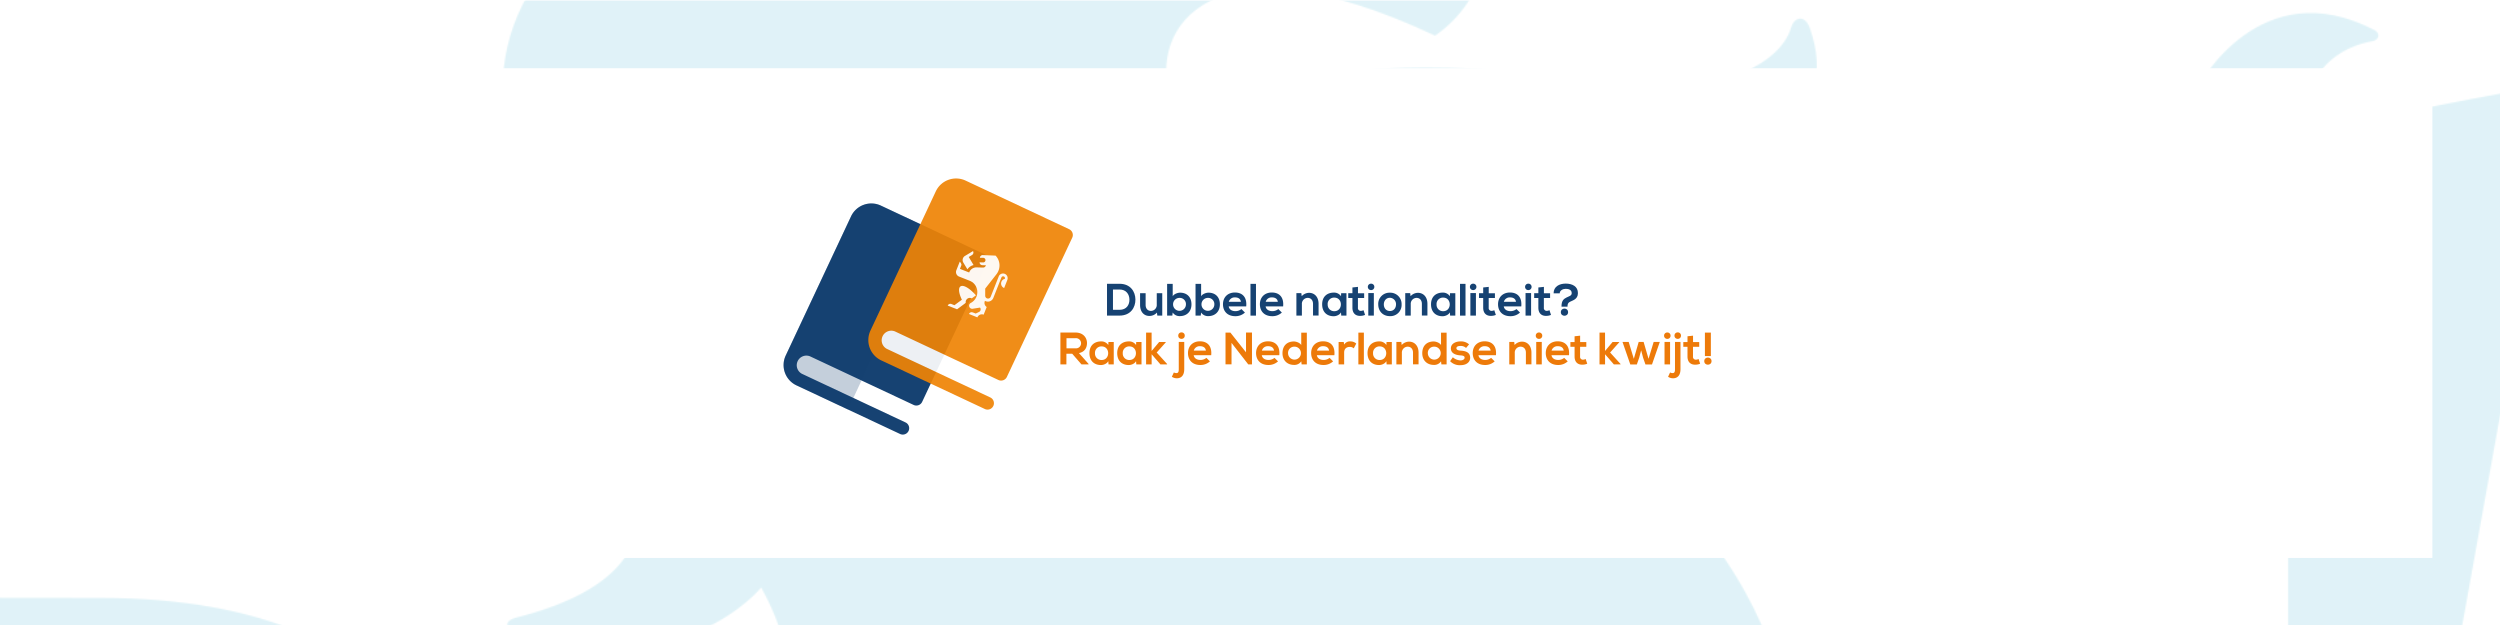 <?xml version="1.0" encoding="UTF-8" standalone="no"?><svg xmlns="http://www.w3.org/2000/svg" xmlns:xlink="http://www.w3.org/1999/xlink" data-name="Layer 1" id="Layer_1" viewBox="0 0 1920 480"><defs><style>.cls-1,.cls-4{fill:#fff;}.cls-1,.cls-6{opacity:0.25;}.cls-2{mask:url(#mask);}.cls-3{fill:#82cde2;}.cls-5,.cls-6{fill:#164272;}.cls-7{opacity:0.92;}.cls-8{fill:#ef8304;}.cls-9{opacity:0.94;}.cls-10{fill:#ed7a09;}.cls-11{filter:url(#luminosity-invert-noclip);}</style><filter color-interpolation-filters="sRGB" filterUnits="userSpaceOnUse" height="2343.1" id="luminosity-invert-noclip" width="2273.75" x="-307.66" y="-277.48"><feColorMatrix result="invert" values="-1 0 0 0 1 0 -1 0 0 1 0 0 -1 0 1 0 0 0 1 0"/><feFlood flood-color="#fff" result="bg"/><feBlend in="invert" in2="bg"/></filter><mask height="2343.1" id="mask" maskUnits="userSpaceOnUse" width="2273.75" x="-307.66" y="-277.48"><g class="cls-11"><path class="cls-1" d="M1024.71,61.82c0,10,28.5,4.91,69.93,10.24,94.38,12.78,131.58,49.72,197.82,49.72,60.22,0,121.52-31.74,97.61-99.85-3.87-11.37-12.31-8.56-14.38-1-9.17,30.33-56.89,47.75-107.32,47.75-62.2,0-75.68-16.85-173.74-16.85C1085.74,51.84,1024.71,52,1024.71,61.82Z"/><path class="cls-1" d="M445.17,307.17c10.34,11.36,121.7,124.13-49.07,167.25-7.55,1.83-10.16,7.58,1.26,11.37,126.09,41.29,187.21-34.53,187.21-34.53C648,564.85,550.69,627.63,550.69,627.63c13.84,20.64,74,54.77,165.64,70.63,34.61-14.32,83.41-42.26,103.63-85,0,0,24.89,49.57,2.42,96.89,257.69,18.27,348.82-142.68,547.46-113.75,5.66,0.85,8.45-1.81,8.45-6.73,0-99.15-77.92-280.74-323.83-317.54-245-36.93-179-115.44-179-115.44,103.46-3.79,163,31.32,163,31.32,19-24.15-7.73-50.27-7.73-50.27,10-9.27,15.28-42.14,15.28-42.14C929.71,95.65,899.15,76,899.15,76c-17.89-53.93,30.21-130,203-48.58,43.06-30.06,39.91-75.84,39.91-75.84,13-4.64,21-20.78,21-27.66,0-22.47-138.24-83-173.83-90.17C980.85-199,927.1-246.16,764.78-229c-76.94,7.3-132.4-8.43-106.41-43.4,4.4-5.91-9.36-7-16.55-1.27-17.88,13.91-42.33,53.23,24.81,79.49,74.59,29.49,79.18,87.91,79.73,96.34,1.07,12.35-17.89,13.48-22.12,1.12-34.42-98.57-206.72-119.64-308.83-67.41,6,52.81,78.56,87.77,118.55,87.77,22.83,0,54.65-18,54.65-42.41,0-11.93,7.73-10.52,12.32-1.26,16.72,35.11-49.53,107.58-148.4,63.48-100.48,78.5-60.3,175.26-50.23,210.93,18.06,64-22,126.11-96.08,97.18-3.69-1.41-7.56-2.53-7.56,4.5C298.66,296.19,366.07,341.7,445.17,307.17ZM998.55-88.46c-47,40.87-123.31,31.32-141.55-35.95C953.26-128.49,994.69-120.9,998.55-88.46Z"/><path class="cls-1" d="M946.79,1390.49C833.27,1479.24,577.38,1202,926.56,977c298-192.12,565.07-85.1,666.72-21.92,5.31,27.81-15.82,36.8-29.48,40.17-4.76,1.13-6.46,4.78,1.25,7,28.59,8.43,68.5,5.89,87.28-14.89,64.09,34.82,9.25,78.93-16.72,91-6.48,3.23-3.69,6.74,1.8,7.58,58.77,8.15,107.39-38.76,109.81-65.73l10,4.51v197.72L1966.09,63.78c-98.51,16.84-169.1,32.72-200.74,40.3,1.62-34,17.91-65.45,56.74-72.47,5-.84,6.27-6,1.68-8.42C1736-22.46,1689,64.76,1687.49,67.58c-31.1-1.69-78.38,5.89-78.38,38.74,0,98-287.35,152.67-353.95,160.53,117.21,35.39,166.2,151,166.2,151,85.19-66.57,184.78-125.28,206.9-125.28,22.64,0,31.27,22.19,33,35.39,0.54,4.36,5.85,5.92,9.35,2,44.59-52,23.44-63.75,19.76-78.91-3-12.08.8-57.72,66.84-52.25v655l-33.5,5.22c-15.46,2.09-138.18-79.34-278.48-155.19s-216-30.48-376.12,37.21c-209.51,88.62-421.38,8.29-421.38,8.29-180.76,100.83-242.07,392.38-242.07,392.38-36,12.08-95.73,24.72-152.26,24.72-137.87,0-163.22-65.16-163.22-104.19,0-166.29,266.49-237.62,266.49-401.52,0-39.75-23.38-201.53-279.62-201.53-32.72,0-228.2-.28-229.11-0.28-95.9,0-119.9-53.92-133.11-74.43-5.13-8.16-14.92-3.51-11.23,2.81,7.37,13.75-11.23,34.69-11.23,76.26,0,66.58,50.06,106.73,143.44,106.73,42.33,0,82.24-9.55,95.09-15.58,8.72-3.93,13.3,2.52,9.25,6.17-40.53,37.07-43.86,106.45-27,123.44,3.87,4.08,8.81,2.82,9.7-.28C-54.57,613.45,29.74,547,143.17,547c139,0,138.24,92.4,138.24,114.58C281.41,795-18.43,893-18.43,1076.32c0,186.07,251.58,226,397.35,196.47C370.3,1459,97.51,1522.5,89.25,1389.36c-0.81-6.47-6.47-8-11.05.56-34.42,65.73-20.86,123.59,85.38,142,7.19,1.53,3.67,4.49-3,8-105.06,52.24-48,257.56-42.88,318,7.91,87.07-102.91,76.67-111.9,74.16-4.58-1.27-9,.41-2.07,7.3,78.65,75.42,175.63,6.45,175.63,6.45,73.26,18,27.77,66.86-20.94,92.55-7.73,4.07-7,7.86,1.25,8.28,10.88,0.56,124.39,8.16,144.7-62.63,50.25,46.9,124,29.77,139.68,23.59,21.75-8.71,128.17-38.9,138.6,54.63,0.72,6.62,5.75,2.25,9.25-1.26,80.44-78.92-5.75-127.65-53.58-133.41,3.87-4.21,68.22-46.07,126.29,11.8,3.87,3.93,7.55,4.77,8.26-2.95,6.66-100.27-97.79-109.41-165.1-65.72-3.15-10.4-25.62-66.72,76.22-64.75,2.34,0,7.36-2.81,2.15-6.61-79.09-65.45-144.08-6-159.18,8.15-35.41,32.44-123,19.51-131,18.68,27.41-348,419.83-224.71,473.75-393.8,2.61-9,7.74-5.61,8.64-2.39,14.92,41.31,148.21,47,172.48-34.11C952.36,1390.77,951.36,1386.69,946.79,1390.49Z"/></g></mask></defs><title>Header_1920x480 Header</title><g class="cls-2"><rect class="cls-3" height="480" width="1920" y="0.45"/></g><rect class="cls-4" height="376.11" width="1816.11" x="51.95" y="52.4"/><path class="cls-4" d="M607.59,285.18l87.55,41.09a14.38,14.38,0,0,1,7.93-16.89l-87.55-41.09Z"/><path class="cls-5" d="M622.15,273.68L701.68,311a4.91,4.91,0,0,0,6.53-2.36l50.18-106.9a4.91,4.91,0,0,0-2.36-6.53L676.5,157.89a17.23,17.23,0,0,0-22.9,8.27l-50.18,106.9a17.23,17.23,0,0,0,8.27,22.9l79.52,37.32a4.91,4.91,0,1,0,4.17-8.89l-79.52-37.33A7.4,7.4,0,0,1,622.15,273.68Z"/><path class="cls-6" d="M716,176.42l-64.8,138.07L611.69,296a17.24,17.24,0,0,1-8.27-22.91L653.6,166.15a17.23,17.23,0,0,1,22.9-8.26Z"/><g class="cls-7"><path class="cls-4" d="M672.68,266l87.55,41.09a14.38,14.38,0,0,1,7.93-16.89L680.61,249.1Z"/><path class="cls-8" d="M687.24,254.49l79.52,37.33a4.91,4.91,0,0,0,6.53-2.36l50.18-106.9a4.91,4.91,0,0,0-2.36-6.53L741.59,138.7a17.23,17.23,0,0,0-22.9,8.27l-50.18,106.9a17.23,17.23,0,0,0,8.27,22.9l79.52,37.32a4.91,4.91,0,1,0,4.17-8.89L681,267.88A7.4,7.4,0,0,1,687.24,254.49Z"/></g><g class="cls-9"><path class="cls-4" d="M739.83,201.65l1.21,2,1.94,3.22a7.7,7.7,0,0,1,4.72-3.3L744,197.36l2.52-1.52a2.18,2.18,0,0,0,.74-3l-6.13,3.69A3.72,3.72,0,0,0,739.83,201.65Z"/><path class="cls-4" d="M749.52,226.83c-4.76-5.45-9.73-8.42-11.91-6.83-1.79,1.31-1.22,5.35,1.12,10.19L733,234.4l-2.37-.94a2.17,2.17,0,0,0-2.77,1.24l3.08,1.22,4.09,1.61,2.06-1.52,3.3-2.44,1.29-1a3.23,3.23,0,0,1,4.37-3.56l0.27,0.12Z"/><path class="cls-4" d="M773.84,214.17a3.56,3.56,0,0,0-6.81-1.91l-6.19,15.68a2.18,2.18,0,0,1-4.2-.89l0-5.4,8.51-10.87,0,0,0.28-.37a10.93,10.93,0,0,0-.83-14.1l-9.77-.4a2.18,2.18,0,0,0-2.27,2.06L755,198a1.78,1.78,0,1,1-.12,3.55l-2.56-.08a2.18,2.18,0,0,0,2.12,2.21l2.71,0.07a2.17,2.17,0,0,1-2.2,1.74l-5.19-.14a6,6,0,0,0-5.29,3.54l-0.1.24-0.05.15s0,0,0,0l-7.09-2.8,1.08-2.73c0.3-.76-0.38-1.8-0.84-2.38l-0.38-.44-2.64,6.7a3.71,3.71,0,0,0,2.11,4.77l8,3.16a9.47,9.47,0,0,1,2,1.05l-0.08-.07,0.09,0.07,0.06,0a9.46,9.46,0,0,1,3.6,10.3l-0.06.2c-0.07.22-.14,0.45-0.23,0.67a9.41,9.41,0,0,1-4.17,4.77l-0.41.22a2.38,2.38,0,0,0,1.77,4.33l5.53-.88a2.18,2.18,0,0,1-.66,3.3l-2.66,1.29-2.27-.9h0l-0.11,0a2.17,2.17,0,0,0-2.77,1.24l4,1.6h0l2.44,1a3.71,3.71,0,0,1,4.82-2.09l2.33-5.89a3.71,3.71,0,0,1-1.44-4.48l0.11-.25a4.48,4.48,0,0,0,6.42-2.23l6.19-15.68a1.42,1.42,0,0,1,2.67,1,3.71,3.71,0,0,0-.54,7.07l2.46-6.23A3.56,3.56,0,0,0,773.84,214.17Z"/></g><path class="cls-5" d="M872,229.95c0.1,6.18-3.67,12.43-12.22,12.43h-9.6V217.94h9.6C868.18,217.94,871.91,223.91,872,229.95Zm-17.24,8h5c5.55,0,7.75-4,7.64-8-0.1-3.8-2.34-7.61-7.64-7.61h-5v15.64Z"/><path class="cls-5" d="M879.84,225.17v9c0,2.62,1.43,4.61,4.15,4.61a4.53,4.53,0,0,0,4.4-4.82v-8.8h4.22v17.24h-3.8l-0.28-2.34a7.67,7.67,0,0,1-5.83,2.58c-4.12,0-7.12-3.11-7.12-8.45v-9h4.26Z"/><path class="cls-5" d="M900.64,218v9.53c1-1.78,3.84-2.76,5.65-2.76,5,0,8.76,3.07,8.76,9,0,5.65-3.8,9-8.87,9a6.26,6.26,0,0,1-5.55-2.76l-0.28,2.37h-4V218h4.26Zm0.28,15.78a4.94,4.94,0,1,0,9.88,0,4.75,4.75,0,0,0-4.89-5A4.91,4.91,0,0,0,900.92,233.75Z"/><path class="cls-5" d="M922.46,218v9.53c1-1.78,3.84-2.76,5.65-2.76,5,0,8.76,3.07,8.76,9,0,5.65-3.8,9-8.87,9a6.26,6.26,0,0,1-5.55-2.76l-0.28,2.37h-4V218h4.26Zm0.28,15.78a4.94,4.94,0,1,0,9.88,0,4.75,4.75,0,0,0-4.89-5A4.91,4.91,0,0,0,922.74,233.75Z"/><path class="cls-5" d="M943.65,235.29c0.28,2.13,2.13,3.67,5.13,3.67a7.1,7.1,0,0,0,4.61-1.61l2.72,2.69a10.57,10.57,0,0,1-7.4,2.79c-5.93,0-9.46-3.67-9.46-9.18,0-5.24,3.56-9,9.15-9,5.76,0,9.35,3.56,8.69,10.65H943.65Zm9.35-3.53c-0.28-2.23-2-3.35-4.47-3.35a4.63,4.63,0,0,0-4.82,3.35H953Z"/><path class="cls-5" d="M964.59,218v24.4h-4.22V218h4.22Z"/><path class="cls-5" d="M972,235.29c0.28,2.13,2.13,3.67,5.13,3.67a7.11,7.11,0,0,0,4.61-1.61l2.72,2.69a10.57,10.57,0,0,1-7.4,2.79c-5.93,0-9.46-3.67-9.46-9.18,0-5.24,3.56-9,9.15-9,5.76,0,9.36,3.56,8.69,10.65H972Zm9.36-3.53c-0.28-2.23-2-3.35-4.47-3.35a4.63,4.63,0,0,0-4.82,3.35h9.29Z"/><path class="cls-5" d="M1008.4,242.38v-9c0-2.62-1.43-4.61-4.15-4.61a4.53,4.53,0,0,0-4.4,4.82v8.8h-4.22V225.13h3.8l0.28,2.34a7.76,7.76,0,0,1,5.65-2.58c4.05,0,7.3,3,7.3,8.45v9h-4.26Z"/><path class="cls-5" d="M1030,225.17h4.08v17.21h-4l-0.21-2.51c-1,2-3.66,3-5.58,3-5.1,0-8.87-3.11-8.87-9.15s3.94-9,9-9a6.32,6.32,0,0,1,5.48,2.79Zm-10.33,8.59a4.93,4.93,0,0,0,5.1,5.24c6.7,0,6.7-10.44,0-10.44A4.9,4.9,0,0,0,1019.64,233.75Z"/><path class="cls-5" d="M1042.92,220.32v4.89h4.75v3.67h-4.78v7.43a2.14,2.14,0,0,0,2.23,2.44,4.86,4.86,0,0,0,2.06-.52l1.19,3.63a9.53,9.53,0,0,1-3.53.73c-3.74.14-6.18-2-6.18-6.28v-7.43h-3.21V225.2h3.21v-4.43Z"/><path class="cls-5" d="M1055.49,220.32c0,3.32-5,3.32-5,0S1055.49,217,1055.49,220.32Zm-4.64,4.78v17.28h4.26V225.1h-4.26Z"/><path class="cls-5" d="M1076.43,233.79a8.59,8.59,0,0,1-9,9c-5.58,0-8.94-4-8.94-9a8.61,8.61,0,0,1,8.9-9A8.7,8.7,0,0,1,1076.43,233.79Zm-13.65,0c0,2.62,1.57,5.06,4.68,5.06s4.68-2.44,4.68-5.06a4.86,4.86,0,0,0-4.68-5.1C1064.39,228.69,1062.78,231.21,1062.78,233.79Z"/><path class="cls-5" d="M1092,242.38v-9c0-2.62-1.43-4.61-4.15-4.61a4.53,4.53,0,0,0-4.4,4.82v8.8h-4.22V225.13h3.8l0.28,2.34a7.76,7.76,0,0,1,5.65-2.58c4.05,0,7.3,3,7.3,8.45v9H1092Z"/><path class="cls-5" d="M1113.61,225.17h4.08v17.21h-4l-0.21-2.51c-1,2-3.66,3-5.58,3-5.1,0-8.87-3.11-8.87-9.15s3.94-9,9-9a6.32,6.32,0,0,1,5.48,2.79Zm-10.33,8.59a4.93,4.93,0,0,0,5.1,5.24c6.7,0,6.7-10.44,0-10.44A4.9,4.9,0,0,0,1103.27,233.75Z"/><path class="cls-5" d="M1125.51,218v24.4h-4.22V218h4.22Z"/><path class="cls-5" d="M1133.89,220.32c0,3.32-5,3.32-5,0S1133.89,217,1133.89,220.32Zm-4.64,4.78v17.28h4.26V225.1h-4.26Z"/><path class="cls-5" d="M1143.35,220.32v4.89h4.75v3.67h-4.78v7.43a2.14,2.14,0,0,0,2.23,2.44,4.86,4.86,0,0,0,2.06-.52l1.19,3.63a9.53,9.53,0,0,1-3.53.73c-3.73.14-6.18-2-6.18-6.28v-7.43h-3.21V225.2h3.21v-4.43Z"/><path class="cls-5" d="M1154.9,235.29c0.28,2.13,2.13,3.67,5.13,3.67a7.11,7.11,0,0,0,4.61-1.61l2.72,2.69a10.57,10.57,0,0,1-7.4,2.79c-5.93,0-9.46-3.67-9.46-9.18,0-5.24,3.56-9,9.15-9,5.76,0,9.36,3.56,8.69,10.65H1154.9Zm9.36-3.53c-0.28-2.23-2-3.35-4.47-3.35a4.63,4.63,0,0,0-4.82,3.35h9.29Z"/><path class="cls-5" d="M1176.26,220.32c0,3.32-5,3.32-5,0S1176.26,217,1176.26,220.32Zm-4.64,4.78v17.28h4.26V225.1h-4.26Z"/><path class="cls-5" d="M1185.72,220.32v4.89h4.75v3.67h-4.78v7.43a2.14,2.14,0,0,0,2.23,2.44,4.86,4.86,0,0,0,2.06-.52l1.19,3.63a9.53,9.53,0,0,1-3.53.73c-3.74.14-6.18-2-6.18-6.28v-7.43h-3.21V225.2h3.21v-4.43Z"/><path class="cls-5" d="M1193.16,225.27c0-5.17,4.4-7.47,9.32-7.47s9.46,2.13,9.36,7.37c0,5.06-4.64,5.59-6.67,6.95-0.94.63-1.33,1.61-1.33,3.25v0.17h-4.61v-0.21c0-4.78,2-5.86,3.84-6.84s4-1.26,4-3.35c0-2.69-2.48-3.32-4.64-3.32s-4.54,1.26-4.57,3.46h-4.68Zm11.14,14.49c0,3.67-5.58,3.67-5.58,0S1204.29,236.06,1204.29,239.76Z"/><path class="cls-10" d="M836.06,279.86h-5.48l-7.12-8.17H819v8.17h-4.61V255.39c3.87,0,7.75,0,11.62,0,5.76,0,8.8,3.87,8.8,8.1,0,3.35-1.54,6.74-6.18,7.68l7.4,8.34v0.31Zm-17-20.14v7.82h7a3.92,3.92,0,1,0,0-7.82h-7Z"/><path class="cls-10" d="M851.28,262.65h4.08v17.21h-4l-0.21-2.51c-1,2-3.67,3-5.59,3-5.1,0-8.87-3.11-8.87-9.15s3.94-9,9-9a6.32,6.32,0,0,1,5.48,2.79Zm-10.33,8.59a4.93,4.93,0,0,0,5.1,5.24c6.7,0,6.7-10.44,0-10.44A4.9,4.9,0,0,0,840.95,271.24Z"/><path class="cls-10" d="M872.61,262.65h4.08v17.21h-4l-0.21-2.51c-1,2-3.67,3-5.59,3-5.1,0-8.87-3.11-8.87-9.15s3.94-9,9-9a6.32,6.32,0,0,1,5.48,2.79Zm-10.33,8.59a4.93,4.93,0,0,0,5.1,5.24c6.7,0,6.7-10.44,0-10.44A4.9,4.9,0,0,0,862.28,271.24Z"/><path class="cls-10" d="M884.44,255.46v14.1l5.79-6.91h5.1v0.24l-7,7.85,8,8.8v0.31h-5.13l-6.74-7.78v7.78h-4.26v-24.4h4.26Z"/><path class="cls-10" d="M909.5,262.58v20.94c0,4.26-1.85,7-5.72,7a6.9,6.9,0,0,1-3.8-1.15l1.54-3.32a4.33,4.33,0,0,0,2.06.49c1.4-.07,1.71-1.15,1.71-3V262.58h4.22Zm-4.61-4.82c0,3.32,5,3.32,5,0S904.9,254.45,904.9,257.77Z"/><path class="cls-10" d="M916.77,272.77c0.28,2.13,2.13,3.67,5.13,3.67a7.1,7.1,0,0,0,4.61-1.61l2.72,2.69a10.57,10.57,0,0,1-7.4,2.79c-5.93,0-9.46-3.67-9.46-9.18,0-5.24,3.56-9,9.15-9,5.76,0,9.35,3.56,8.69,10.65H916.77Zm9.35-3.53c-0.28-2.23-2-3.35-4.47-3.35a4.63,4.63,0,0,0-4.82,3.35h9.29Z"/><path class="cls-10" d="M956.91,255.39h4.61v24.47h-2.86v0l-12.85-16.51v16.48H941.2V255.43h3.74l12,15.15V255.39Z"/><path class="cls-10" d="M969.06,272.77c0.28,2.13,2.13,3.67,5.13,3.67a7.1,7.1,0,0,0,4.61-1.61l2.72,2.69a10.57,10.57,0,0,1-7.4,2.79c-5.93,0-9.46-3.67-9.46-9.18,0-5.24,3.56-9,9.15-9,5.76,0,9.36,3.56,8.69,10.65H969.06Zm9.36-3.53c-0.28-2.23-2-3.35-4.47-3.35a4.63,4.63,0,0,0-4.82,3.35h9.29Z"/><path class="cls-10" d="M1003.65,255.46v24.4h-4l-0.28-2.37a6.26,6.26,0,0,1-5.55,2.76c-5.06,0-8.87-3.35-8.87-9,0-5.93,3.73-9,8.76-9,1.81,0,4.64,1,5.65,2.76v-9.53h4.26Zm-14.42,15.78a4.94,4.94,0,1,0,9.88,0,4.91,4.91,0,0,0-5-5A4.75,4.75,0,0,0,989.23,271.24Z"/><path class="cls-10" d="M1011.36,272.77c0.28,2.13,2.13,3.67,5.13,3.67a7.1,7.1,0,0,0,4.61-1.61l2.72,2.69a10.57,10.57,0,0,1-7.4,2.79c-5.93,0-9.46-3.67-9.46-9.18,0-5.24,3.56-9,9.15-9,5.76,0,9.36,3.56,8.69,10.65h-13.44Zm9.36-3.53c-0.28-2.23-2-3.35-4.47-3.35a4.63,4.63,0,0,0-4.82,3.35h9.29Z"/><path class="cls-10" d="M1032,262.65l0.31,2a5.07,5.07,0,0,1,4.85-2.44,6.53,6.53,0,0,1,4.43,1.64l-1.92,3.7a4.25,4.25,0,0,0-3.07-1.12c-2.23,0-4.29,1.19-4.29,4.36v9.08h-4.26V262.65H1032Z"/><path class="cls-10" d="M1047.45,255.46v24.4h-4.22v-24.4h4.22Z"/><path class="cls-10" d="M1064.84,262.65h4.08v17.21h-4l-0.21-2.51c-1,2-3.66,3-5.58,3-5.1,0-8.87-3.11-8.87-9.15s3.94-9,9-9a6.32,6.32,0,0,1,5.48,2.79Zm-10.33,8.59a4.93,4.93,0,0,0,5.1,5.24c6.7,0,6.7-10.44,0-10.44A4.9,4.9,0,0,0,1054.5,271.24Z"/><path class="cls-10" d="M1085.19,279.86v-9c0-2.62-1.43-4.61-4.15-4.61a4.53,4.53,0,0,0-4.4,4.82v8.8h-4.22V262.62h3.8l0.28,2.34a7.76,7.76,0,0,1,5.65-2.58c4.05,0,7.3,3,7.3,8.45v9h-4.26Z"/><path class="cls-10" d="M1111,255.46v24.4h-4l-0.28-2.37a6.26,6.26,0,0,1-5.55,2.76c-5.06,0-8.87-3.35-8.87-9,0-5.93,3.73-9,8.76-9,1.81,0,4.64,1,5.65,2.76v-9.53H1111Zm-14.42,15.78a4.94,4.94,0,1,0,9.88,0,4.91,4.91,0,0,0-5-5A4.75,4.75,0,0,0,1096.57,271.24Z"/><path class="cls-10" d="M1125.92,267.23a5.8,5.8,0,0,0-4.26-1.54c-2,0-3.14.63-3.14,1.71s1,1.75,3.21,1.88c3.25,0.21,7.36.94,7.36,5.52,0,3-2.48,5.65-7.4,5.65a10.07,10.07,0,0,1-8-3.07l2.09-3a9.44,9.44,0,0,0,5.93,2.41c1.61,0,3.11-.8,3.11-2.06s-1-1.68-3.42-1.81c-3.25-.24-7.12-1.43-7.12-5.34s4.12-5.38,7.26-5.38a9.24,9.24,0,0,1,6.7,2.27Z"/><path class="cls-10" d="M1135.45,272.77c0.28,2.13,2.13,3.67,5.13,3.67a7.1,7.1,0,0,0,4.61-1.61l2.72,2.69a10.57,10.57,0,0,1-7.4,2.79c-5.93,0-9.46-3.67-9.46-9.18,0-5.24,3.56-9,9.15-9,5.76,0,9.36,3.56,8.69,10.65h-13.44Zm9.36-3.53c-0.28-2.23-2-3.35-4.47-3.35a4.63,4.63,0,0,0-4.82,3.35h9.29Z"/><path class="cls-10" d="M1171.89,279.86v-9c0-2.62-1.43-4.61-4.15-4.61a4.53,4.53,0,0,0-4.4,4.82v8.8h-4.22V262.62h3.8l0.28,2.34a7.76,7.76,0,0,1,5.65-2.58c4.05,0,7.3,3,7.3,8.45v9h-4.26Z"/><path class="cls-10" d="M1184.46,257.8c0,3.32-5,3.32-5,0S1184.46,254.48,1184.46,257.8Zm-4.64,4.78v17.28h4.26V262.58h-4.26Z"/><path class="cls-10" d="M1191.55,272.77c0.28,2.13,2.13,3.67,5.13,3.67a7.1,7.1,0,0,0,4.61-1.61l2.72,2.69a10.57,10.57,0,0,1-7.4,2.79c-5.93,0-9.46-3.67-9.46-9.18,0-5.24,3.56-9,9.15-9,5.76,0,9.36,3.56,8.69,10.65h-13.44Zm9.36-3.53c-0.28-2.23-2-3.35-4.47-3.35a4.63,4.63,0,0,0-4.82,3.35h9.29Z"/><path class="cls-10" d="M1213.54,257.8v4.89h4.75v3.66h-4.78v7.44a2.14,2.14,0,0,0,2.23,2.44,4.86,4.86,0,0,0,2.06-.52l1.19,3.63a9.53,9.53,0,0,1-3.53.73c-3.74.14-6.18-2-6.18-6.28v-7.44h-3.21v-3.66h3.21v-4.43Z"/><path class="cls-10" d="M1232.67,255.46v14.1l5.79-6.91h5.1v0.24l-7,7.85,8,8.8v0.31h-5.13l-6.74-7.78v7.78h-4.26v-24.4h4.26Z"/><path class="cls-10" d="M1262.3,262.62l3.77,12.95,3.94-12.95h4.71l-6,17.31h-5l-1.78-5.1-1.54-5.76-1.54,5.76-1.78,5.1h-5l-6-17.31h4.75l3.94,12.95,3.74-12.95h3.73Z"/><path class="cls-10" d="M1283,257.8c0,3.32-5,3.32-5,0S1283,254.48,1283,257.8Zm-4.64,4.78v17.28h4.26V262.58h-4.26Z"/><path class="cls-10" d="M1290.61,262.58v20.94c0,4.26-1.85,7-5.73,7a6.9,6.9,0,0,1-3.8-1.15l1.54-3.32a4.33,4.33,0,0,0,2.06.49c1.4-.07,1.71-1.15,1.71-3V262.58h4.22Zm-4.61-4.82c0,3.32,5,3.32,5,0S1286,254.45,1286,257.77Z"/><path class="cls-10" d="M1300.25,257.8v4.89H1305v3.66h-4.78v7.44a2.14,2.14,0,0,0,2.23,2.44,4.86,4.86,0,0,0,2.06-.52l1.19,3.63a9.53,9.53,0,0,1-3.53.73c-3.73.14-6.18-2-6.18-6.28v-7.44h-3.21v-3.66H1296v-4.43Z"/><path class="cls-10" d="M1314.46,277.35c0,3.66-5.59,3.66-5.59,0S1314.46,273.65,1314.46,277.35Zm-0.52-21.89v18h-4.57v-18h4.57Z"/></svg>